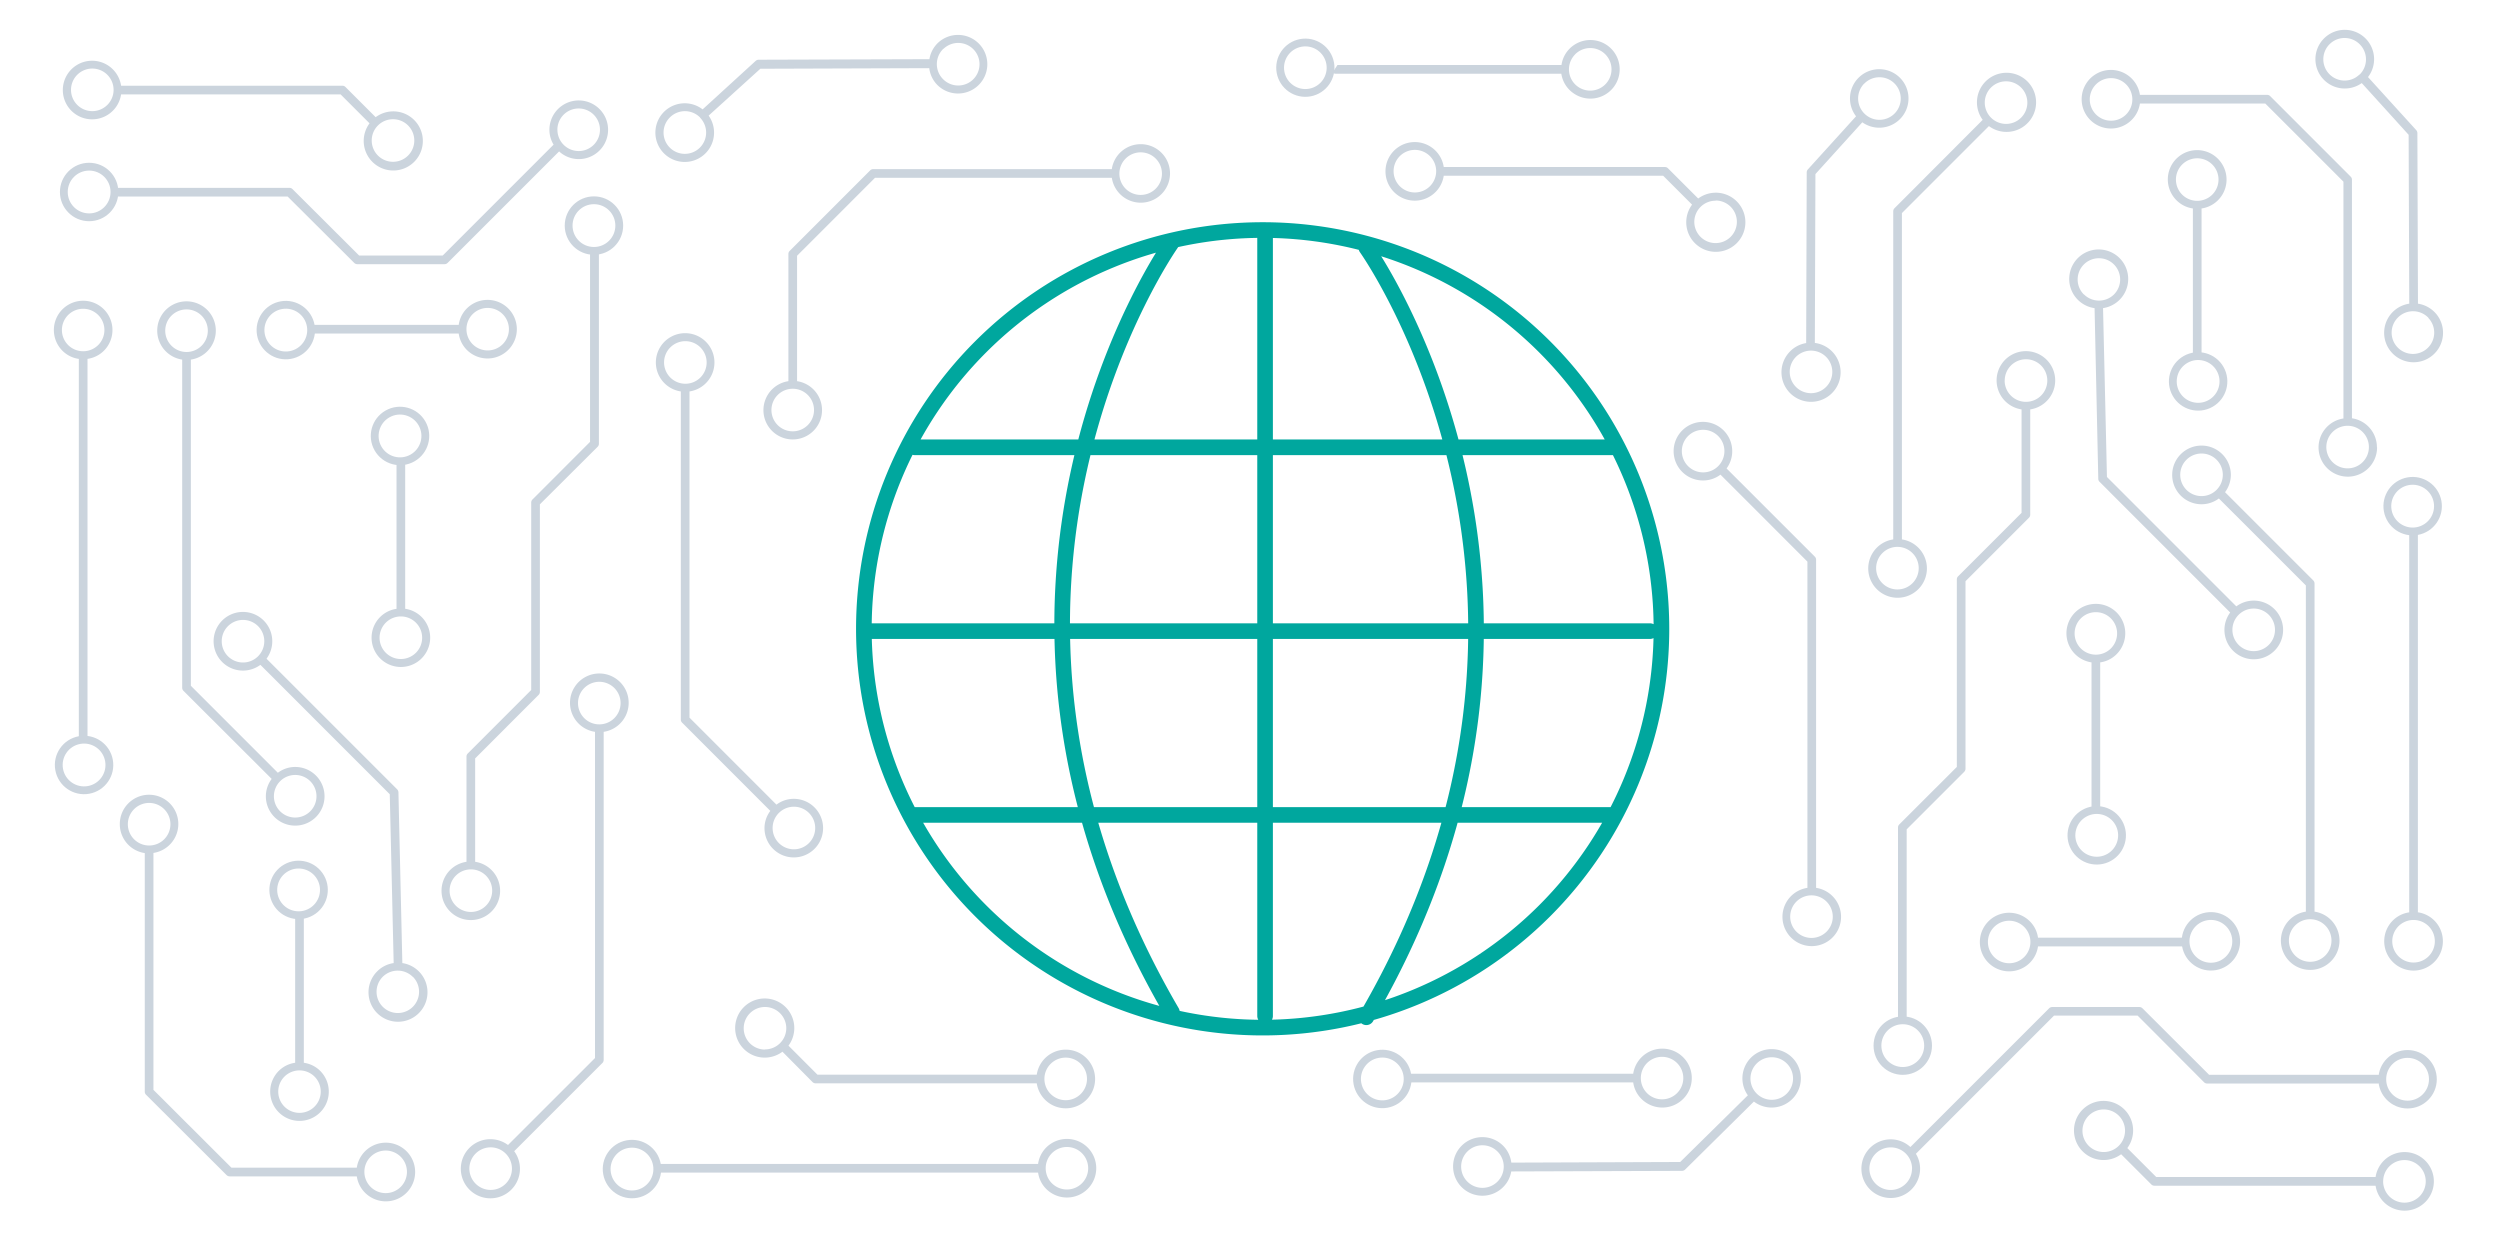 <svg xmlns="http://www.w3.org/2000/svg" viewBox="0 0 640 320"><defs><style>.cls-1{fill:#cbd4dd;}.cls-2,.cls-3{fill:none;}.cls-2{stroke:#cbd4dd;stroke-miterlimit:10;stroke-width:2px;}.cls-3{stroke:#00a79e;stroke-linecap:round;stroke-linejoin:round;stroke-width:4px;}</style></defs><g id="Layer_1" data-name="Layer 1"><path class="cls-1" d="M96.17,30l-7.74-7.74a1.14,1.14,0,0,0-.78-.32H31a7.5,7.5,0,1,0,0,2.22H87.19l7.41,7.41A7.57,7.57,0,1,0,96.17,30ZM29.08,23a5.45,5.45,0,1,1-5.45-5.45A5.46,5.46,0,0,1,29.08,23Zm71.53,7.52A5.45,5.45,0,1,1,95.16,36,5.45,5.45,0,0,1,100.61,30.52Z"/><path class="cls-1" d="M195.71,212a7.5,7.5,0,1,0,7.5-7.5,7.37,7.37,0,0,0-4.44,1.49l-22.26-22.27,0-83.51a7.5,7.5,0,1,0-2.22,0l0,84a1.1,1.1,0,0,0,.32.78l22.59,22.6A7.37,7.37,0,0,0,195.71,212ZM170,92.79a5.45,5.45,0,1,1,5.45,5.45A5.46,5.46,0,0,1,170,92.79Zm33.24,113.73a5.45,5.45,0,1,1-5.45,5.45A5.45,5.45,0,0,1,203.21,206.52Z"/><path class="cls-1" d="M68.06,203.84a7.51,7.51,0,1,0,7.51-7.5,7.37,7.37,0,0,0-4.44,1.49L48.86,175.56V92.06a7.5,7.5,0,1,0-2.22,0v84a1.15,1.15,0,0,0,.32.79L69.55,199.4A7.43,7.43,0,0,0,68.06,203.84ZM42.3,84.67a5.45,5.45,0,1,1,5.45,5.44A5.46,5.46,0,0,1,42.3,84.67ZM75.57,198.39a5.45,5.45,0,1,1-5.45,5.45A5.45,5.45,0,0,1,75.57,198.39Z"/><path class="cls-1" d="M131.62,294.72l22.59-22.59a1.11,1.11,0,0,0,.33-.78v-84a7.51,7.51,0,1,0-2.22,0v83.51l-22.27,22.26a7.57,7.57,0,1,0,1.57,1.57Zm21.81-109.28a5.45,5.45,0,1,1,5.44-5.45A5.46,5.46,0,0,1,153.43,185.44ZM131.06,299.16a5.45,5.45,0,1,1-5.45-5.44A5.46,5.46,0,0,1,131.06,299.16Z"/><path class="cls-1" d="M103,246.55l-1-43.68a1.15,1.15,0,0,0-.32-.79L68.23,168.63a7.51,7.51,0,1,0-1.57,1.57l33.12,33.13,1,43.22a7.39,7.39,0,0,0-4.19,2.09,7.55,7.55,0,1,0,6.41-2.09ZM66.07,168a5.45,5.45,0,1,1,0-7.7A5.46,5.46,0,0,1,66.07,168Zm39.62,82.05a5.44,5.44,0,1,1-7.7,0A5.46,5.46,0,0,1,105.69,250.09Z"/><path class="cls-1" d="M237.93,15.15l-43.7.14a1.17,1.17,0,0,0-.79.31L179.87,28a7.51,7.51,0,1,0,1.54,1.6l13.24-12,43.24-.15a7.43,7.43,0,0,0,2,4.23A7.5,7.5,0,1,0,240.09,11,7.44,7.44,0,0,0,237.93,15.15Zm-58.69,15a5.45,5.45,0,1,1-7.7-.14A5.44,5.44,0,0,1,179.24,30.1Zm62.28-17.63a5.45,5.45,0,1,1-.14,7.7A5.45,5.45,0,0,1,241.52,12.47Z"/><path class="cls-1" d="M386.88,299.89l43.7-.15a1.15,1.15,0,0,0,.79-.31L449,282a7.48,7.48,0,1,0-1.55-1.6l-17.32,17.07-43.24.16a7.41,7.41,0,0,0-2-4.23,7.5,7.5,0,1,0-.19,10.6A7.36,7.36,0,0,0,386.88,299.89Zm62.77-20a5.45,5.45,0,1,1,7.7.14A5.46,5.46,0,0,1,449.65,279.89Zm-66.36,22.67a5.45,5.45,0,1,1,.14-7.7A5.44,5.44,0,0,1,383.29,302.56Z"/><path class="cls-1" d="M619,77.78l-.15-43.69a1.15,1.15,0,0,0-.31-.79L606.21,19.73a7.51,7.51,0,1,0-1.6,1.54l12,13.24.16,43.23a7.54,7.54,0,1,0,2.22,0Zm-15-58.68a5.45,5.45,0,1,1,.15-7.7A5.46,5.46,0,0,1,604.06,19.1Zm17.63,62.27a5.45,5.45,0,1,1-7.7-.14A5.45,5.45,0,0,1,621.69,81.37Z"/><path class="cls-1" d="M458.22,90a7.57,7.57,0,1,0,6.38-2.21l.15-43.23,12-13.25a7.49,7.49,0,1,0-1.6-1.54L462.83,43.35a1.14,1.14,0,0,0-.31.79l-.14,43.69A7.4,7.4,0,0,0,458.22,90Zm19-68.56a5.45,5.45,0,1,1,.14,7.71A5.46,5.46,0,0,1,477.19,21.44ZM467.4,91.28a5.45,5.45,0,1,1-7.7.14A5.46,5.46,0,0,1,467.4,91.28Z"/><path class="cls-1" d="M30.67,211a7.48,7.48,0,0,0,6.39,7.39v61.08a1.11,1.11,0,0,0,.33.79L58,300.82a1.11,1.11,0,0,0,.79.33H91.34a7.51,7.51,0,1,0,0-2.23H59.24L39.28,279V218.35A7.49,7.49,0,1,0,30.67,211ZM93.28,300a5.45,5.45,0,1,1,5.45,5.44A5.46,5.46,0,0,1,93.28,300ZM32.73,211a5.45,5.45,0,1,1,5.44,5.45A5.45,5.45,0,0,1,32.73,211Z"/><path class="cls-1" d="M90.69,67.31a1.1,1.1,0,0,0,.78.32H113.8a1.1,1.1,0,0,0,.78-.32l28.55-28.55a7.44,7.44,0,0,0,6.63,1.8,7.51,7.51,0,1,0-8.87-9.22,7.36,7.36,0,0,0,.83,5.69L113.34,65.41H91.93l-17.05-17a1.1,1.1,0,0,0-.79-.32H30.42a1.11,1.11,0,0,0-1.12,1.11h0a1.12,1.12,0,0,0,1.12,1.11H73.63Zm52-34.09a5.45,5.45,0,1,1,5.45,5.45A5.45,5.45,0,0,1,142.7,33.22Z"/><circle class="cls-2" cx="22.82" cy="49.15" r="6.48"/><path class="cls-1" d="M78.84,85.05a1.11,1.11,0,0,0,.79.33h37.8a7.39,7.39,0,0,0,3.25,5.15,7.5,7.5,0,1,0,0-12.52,7.39,7.39,0,0,0-3.25,5.15H80.09M121,80.42a5.44,5.44,0,1,1,0,7.7A5.46,5.46,0,0,1,121,80.42Z"/><circle class="cls-2" cx="73.17" cy="84.5" r="6.48" transform="translate(-13.55 13.98) rotate(-9.99)"/><path class="cls-1" d="M101.84,117.28a1.09,1.09,0,0,0-.33.78v37.8a7.44,7.44,0,0,0-5.14,3.25,7.5,7.5,0,1,0,12.51,0,7.44,7.44,0,0,0-5.15-3.26V118.52m2.74,40.88a5.45,5.45,0,1,1-7.7,0A5.45,5.45,0,0,1,106.47,159.4Z"/><circle class="cls-2" cx="102.4" cy="111.6" r="6.48" transform="translate(-41.79 65.25) rotate(-29.64)"/><path class="cls-1" d="M75.88,233.48a1.15,1.15,0,0,0-.32.79v37.8a7.39,7.39,0,0,0-5.15,3.25,7.5,7.5,0,1,0,12.52,0,7.39,7.39,0,0,0-5.15-3.25V234.73m2.74,40.88a5.44,5.44,0,1,1-7.7,0A5.46,5.46,0,0,1,80.52,275.61Z"/><circle class="cls-2" cx="76.44" cy="227.81" r="6.48" transform="translate(-102.66 67.62) rotate(-29.64)"/><path class="cls-1" d="M167.45,299.85a1.11,1.11,0,0,0,.79.33h97.51a7.37,7.37,0,0,0,3.25,5.14,7.5,7.5,0,1,0,0-12.51,7.39,7.39,0,0,0-3.25,5.15H168.7m100.59-2.74a5.44,5.44,0,1,1,0,7.7A5.45,5.45,0,0,1,269.29,295.22Z"/><circle class="cls-2" cx="161.78" cy="299.29" r="6.48" transform="translate(-50.76 33.63) rotate(-10.27)"/><path class="cls-1" d="M341.14,18.55a1.13,1.13,0,0,0,.79.33H399.7A7.4,7.4,0,0,0,403,24a7.5,7.5,0,1,0,0-12.51,7.42,7.42,0,0,0-3.26,5.15H342.39m60.85-2.74a5.45,5.45,0,1,1,0,7.7A5.44,5.44,0,0,1,403.24,13.92Z"/><circle class="cls-2" cx="335.47" cy="17.99" r="6.48" transform="matrix(0.98, -0.18, 0.18, 0.98, 2.17, 60.09)"/><path class="cls-1" d="M359.54,276.77a1.11,1.11,0,0,0,.79.33H418.1a7.42,7.42,0,0,0,3.25,5.15,7.54,7.54,0,1,0-3.25-7.37H360.79m60.85-2.74a5.44,5.44,0,1,1,0,7.7A5.46,5.46,0,0,1,421.64,272.14Z"/><circle class="cls-2" cx="353.87" cy="276.22" r="6.48" transform="translate(-43.57 67.51) rotate(-10.27)"/><path class="cls-1" d="M22.08,190.17a1.15,1.15,0,0,0,.32-.79V91.87a7.37,7.37,0,0,0,5.15-3.25,7.5,7.5,0,1,0-12.52,0,7.4,7.4,0,0,0,5.15,3.26v97M17.44,88.33a5.44,5.44,0,1,1,7.7,0A5.46,5.46,0,0,1,17.44,88.33Z"/><circle class="cls-2" cx="21.52" cy="195.84" r="6.48" transform="translate(-34.57 6.97) rotate(-10.27)"/><path class="cls-1" d="M151.05,64.23v48.89l-14.73,14.74a1.11,1.11,0,0,0-.33.78v48L119.74,192.9a1.1,1.1,0,0,0-.32.79v26.93a7.5,7.5,0,1,0,2.22,0V194.15l16.25-16.26a1.1,1.1,0,0,0,.32-.78v-48L153,114.37a1.1,1.1,0,0,0,.32-.79V64.23c0-.29-.11.21-.32,0M126,228a5.45,5.45,0,1,1-5.44-5.44A5.45,5.45,0,0,1,126,228Z"/><circle class="cls-2" cx="152.05" cy="57.75" r="6.48"/><path class="cls-1" d="M543,295.48l7.74,7.74a1.1,1.1,0,0,0,.78.32h56.63a7.5,7.5,0,1,0,0-2.22H552l-7.41-7.41a7.57,7.57,0,1,0-1.57,1.57Zm67.09,6.95a5.45,5.45,0,1,1,5.45,5.45A5.46,5.46,0,0,1,610.08,302.43Zm-71.53-7.51a5.45,5.45,0,1,1,5.45-5.45A5.46,5.46,0,0,1,538.55,294.92Z"/><path class="cls-1" d="M434.74,50.82,427,43.08a1.1,1.1,0,0,0-.79-.32H369.6a7.5,7.5,0,1,0,0,2.22h56.16l7.41,7.41a7.57,7.57,0,1,0,1.57-1.57Zm-67.08-7a5.45,5.45,0,1,1-5.45-5.45A5.46,5.46,0,0,1,367.66,43.87Zm71.53,7.51a5.45,5.45,0,1,1-5.45,5.45A5.45,5.45,0,0,1,439.19,51.38Z"/><path class="cls-1" d="M200.28,269.21,208,277a1.11,1.11,0,0,0,.78.33h56.63a7.51,7.51,0,1,0,0-2.22H209.26l-7.41-7.42a7.57,7.57,0,1,0-1.57,1.57Zm67.09,7a5.45,5.45,0,1,1,5.45,5.44A5.45,5.45,0,0,1,267.37,276.17Zm-71.53-7.52a5.45,5.45,0,1,1,5.45-5.45A5.46,5.46,0,0,1,195.84,268.65Z"/><path class="cls-1" d="M443.45,115.48A7.5,7.5,0,1,0,436,123a7.37,7.37,0,0,0,4.44-1.49l22.26,22.27,0,83.51a7.5,7.5,0,1,0,2.22,0l0-84a1.1,1.1,0,0,0-.32-.78L442,119.92A7.37,7.37,0,0,0,443.45,115.48Zm25.74,119.18a5.45,5.45,0,1,1-5.45-5.45A5.46,5.46,0,0,1,469.19,234.66ZM436,120.93a5.45,5.45,0,1,1,5.45-5.45A5.45,5.45,0,0,1,436,120.93Z"/><path class="cls-1" d="M571.1,121.59a7.51,7.51,0,1,0-7.51,7.5,7.42,7.42,0,0,0,4.44-1.48l22.27,22.26v83.51a7.5,7.5,0,1,0,2.22,0v-84a1.15,1.15,0,0,0-.32-.79L569.61,126A7.49,7.49,0,0,0,571.1,121.59Zm25.76,119.17a5.45,5.45,0,1,1-5.45-5.44A5.46,5.46,0,0,1,596.86,240.76ZM563.59,127a5.45,5.45,0,1,1,5.45-5.45A5.45,5.45,0,0,1,563.59,127Z"/><path class="cls-1" d="M507.54,30.71,485,53.3a1.11,1.11,0,0,0-.33.79v84a7.51,7.51,0,1,0,2.22,0V54.55l22.27-22.27a7.57,7.57,0,1,0-1.57-1.57ZM485.73,140a5.45,5.45,0,1,1-5.44,5.45A5.46,5.46,0,0,1,485.73,140ZM508.1,26.27a5.45,5.45,0,1,1,5.45,5.45A5.46,5.46,0,0,1,508.1,26.27Z"/><path class="cls-1" d="M536.21,78.88l.95,43.69a1.11,1.11,0,0,0,.33.78l33.44,33.45a7.51,7.51,0,1,0,1.57-1.57l-33.12-33.12-1-43.23a7.55,7.55,0,1,0-2.22,0Zm36.88,78.51a5.45,5.45,0,1,1,0,7.7A5.45,5.45,0,0,1,573.09,157.39Zm-39.62-82a5.44,5.44,0,1,1,7.7,0A5.46,5.46,0,0,1,533.47,75.34Z"/><path class="cls-1" d="M608.49,114.47a7.48,7.48,0,0,0-6.39-7.39V46a1.09,1.09,0,0,0-.33-.78l-20.6-20.61a1.1,1.1,0,0,0-.79-.32H547.82a7.5,7.5,0,1,0,0,2.22h32.1l20,20v60.62a7.49,7.49,0,1,0,8.61,7.39ZM545.88,25.4A5.45,5.45,0,1,1,540.43,20,5.46,5.46,0,0,1,545.88,25.4Zm60.56,89.07A5.45,5.45,0,1,1,601,109,5.46,5.46,0,0,1,606.44,114.47Z"/><path class="cls-1" d="M292,36.91a7.48,7.48,0,0,0-7.38,6.39H223.54a1.1,1.1,0,0,0-.78.32l-20.6,20.61a1.11,1.11,0,0,0-.33.78V97.58a7.5,7.5,0,1,0,2.22,0V65.47L224,45.52h60.63A7.49,7.49,0,1,0,292,36.91ZM202.94,99.52a5.45,5.45,0,1,1-5.45,5.44A5.45,5.45,0,0,1,202.94,99.52ZM292,39a5.45,5.45,0,1,1-5.44,5.45A5.46,5.46,0,0,1,292,39Z"/><path class="cls-1" d="M548.47,258.12a1.14,1.14,0,0,0-.78-.32H525.36a1.14,1.14,0,0,0-.78.32l-35.52,35.52a7.43,7.43,0,0,0-6.62-1.8,7.51,7.51,0,1,0,8.86,9.22,7.31,7.31,0,0,0-.83-5.69L525.82,260h21.41l17,17.05a1.11,1.11,0,0,0,.79.33h43.68a1.11,1.11,0,0,0,1.11-1.11h0a1.12,1.12,0,0,0-1.11-1.12H565.53Zm-59,41.06a5.45,5.45,0,1,1-5.45-5.45A5.45,5.45,0,0,1,489.49,299.18Z"/><circle class="cls-2" cx="616.34" cy="276.29" r="6.48"/><path class="cls-1" d="M560.32,240.38a1.11,1.11,0,0,0-.79-.33h-37.8a7.37,7.37,0,0,0-3.25-5.14,7.5,7.5,0,1,0,0,12.51,7.37,7.37,0,0,0,3.25-5.15h37.34M518.19,245a5.44,5.44,0,1,1,0-7.7A5.45,5.45,0,0,1,518.19,245Z"/><circle class="cls-2" cx="565.99" cy="240.94" r="6.48" transform="translate(-33.22 101.88) rotate(-9.99)"/><path class="cls-1" d="M537.32,208.16a1.13,1.13,0,0,0,.33-.79v-37.8a7.37,7.37,0,0,0,5.14-3.25,7.53,7.53,0,1,0-7.36,3.25v37.34M532.69,166a5.44,5.44,0,1,1,7.7,0A5.45,5.45,0,0,1,532.69,166Z"/><circle class="cls-2" cx="536.76" cy="213.83" r="6.48" transform="translate(-35.51 293.45) rotate(-29.64)"/><path class="cls-1" d="M563.28,92a1.14,1.14,0,0,0,.32-.78V53.37a7.48,7.48,0,0,0,5.1-11.61,7.5,7.5,0,0,0-12.47,8.35,7.44,7.44,0,0,0,5.15,3.26V90.7m-2.74-40.87a5.45,5.45,0,1,1,7.7,0A5.47,5.47,0,0,1,558.64,49.83Z"/><circle class="cls-2" cx="562.72" cy="97.63" r="6.48" transform="translate(25.35 291.08) rotate(-29.64)"/><path class="cls-1" d="M617.08,135.27a1.12,1.12,0,0,0-.32.78v97.51a7.44,7.44,0,0,0-5.15,3.25,7.51,7.51,0,1,0,12.52,0,7.44,7.44,0,0,0-5.15-3.26V136.51m2.74,100.59a5.45,5.45,0,1,1-7.7,0A5.46,5.46,0,0,1,621.72,237.1Z"/><circle class="cls-2" cx="617.64" cy="129.59" r="6.48" transform="translate(-13.21 112.18) rotate(-10.27)"/><path class="cls-1" d="M488.11,261.2V212.31l14.73-14.73a1.11,1.11,0,0,0,.33-.79v-48l16.25-16.25a1.1,1.1,0,0,0,.32-.78V104.81a7.5,7.5,0,1,0-2.22,0v26.48l-16.25,16.25a1.1,1.1,0,0,0-.32.79v48l-14.74,14.73a1.1,1.1,0,0,0-.32.79V261.2c0,.29.11-.21.32,0m27-163.77a5.45,5.45,0,1,1,5.44,5.44A5.45,5.45,0,0,1,513.19,97.43Z"/><circle class="cls-2" cx="487.11" cy="267.68" r="6.48"/><path class="cls-3" d="M349.78,63.42s63.19,88.73,0,197M300,62.08s-63.19,88.73,0,197m23.86,1V60.4M233.49,208.62H413M234.16,114.51H413.65M222.74,161.57H422.39m2.94-.59A102.09,102.09,0,1,1,323.24,58.89,102.08,102.08,0,0,1,425.33,161Z"/></g></svg>